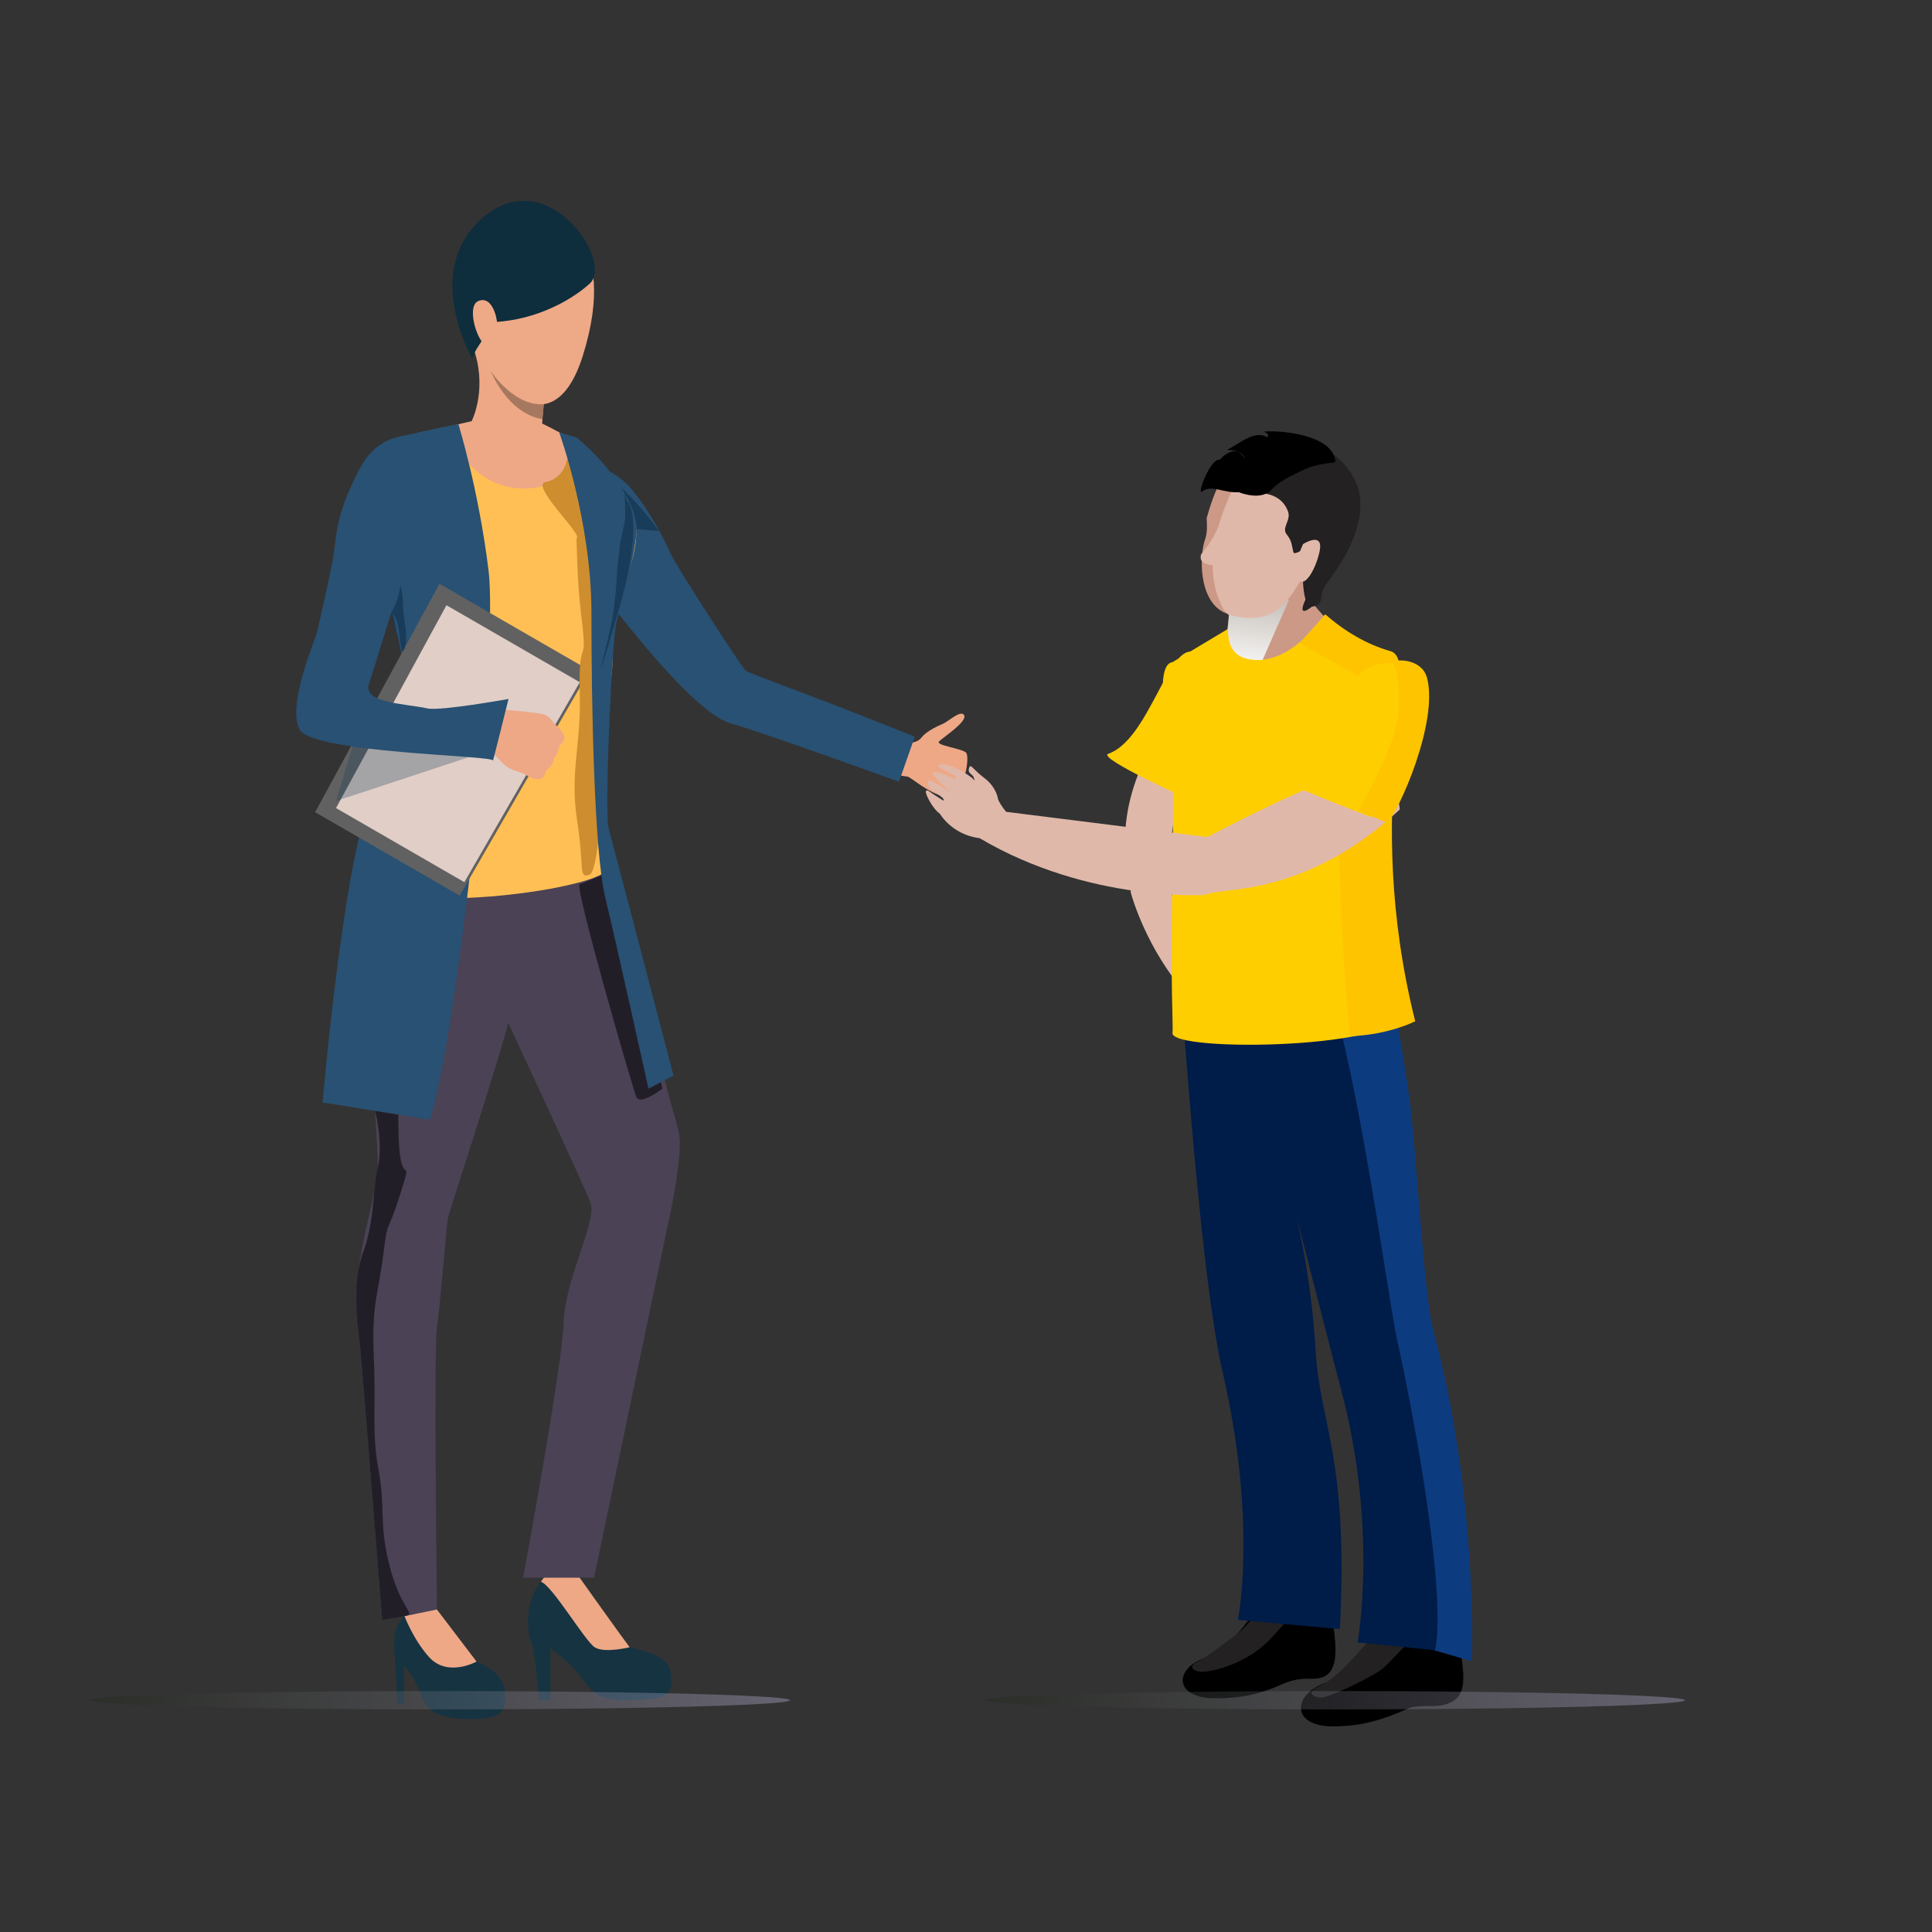 <?xml version="1.0" encoding="utf-8"?>
<!-- Generator: Adobe Illustrator 17.0.2, SVG Export Plug-In . SVG Version: 6.00 Build 0)  -->
<!DOCTYPE svg PUBLIC "-//W3C//DTD SVG 1.1//EN" "http://www.w3.org/Graphics/SVG/1.1/DTD/svg11.dtd">
<svg version="1.1" id="Layer_1" xmlns="http://www.w3.org/2000/svg" xmlns:xlink="http://www.w3.org/1999/xlink" x="0px" y="0px"
	 width="510px" height="510px" viewBox="0 0 510 510" enable-background="new 0 0 510 510" xml:space="preserve">
<rect x="0" y="0" width="510" height="510" fill="#333333" stroke="none"/>
<g>
	<path d="M351.173,424.54c2.364,12.349,2.144,18.595-4.584,18.599c-2.392,0.006-4.684-0.121-8.33,1.535
		c-7.966,3.614-13.793,3.54-16.724,3.624c-11.737,0.323-11.828-7.779-3.414-10.666c8.434-2.913,16.177-17.197,16.177-17.197
		L351.173,424.54z"/>
	<path fill="#232121" d="M343.949,423.386c-2.308,2.126-7.088,7.749-8.985,9.662c-6.729,6.757-16.081,8.512-18.182,8.232
		c-2.088-0.283-3.003-1.467-0.826-2.561c2.164-1.086,4.564-2.927,9.791-6.769c7.459-5.483,8.562-13.198,9.879-13.441
		c1.314-0.262,5.455,1.727,5.455,1.727L343.949,423.386z"/>
</g>
<g>
	<path d="M384.349,429.968c2.691,12.97,3.486,18.653-3.69,20.18c-2.476,0.525-6.645-0.206-9.057,0.893
		c-10.003,4.542-15.502,4.512-18.597,4.662c-12.331,0.529-12.064-8.25-3.234-11.427c8.829-3.191,16.756-18.353,16.756-18.353
		L384.349,429.968z"/>
	<path fill="#232121" d="M371.359,434.05c-2.416,2.276-4.121,4.44-6.249,6.311c-2.112,1.883-14.476,8.035-16.688,7.783
		c-2.209-0.272-3.183-1.49-0.915-2.688c2.264-1.18,4.009-1.765,8.737-6.705c4.716-4.918,6.517-7.837,7.891-8.121
		c1.37-0.281,6.857,1.693,6.857,1.693L371.359,434.05z"/>
</g>
<g>
	<path fill="#E0B8AA" d="M302.12,200.459c0,0,8.071-2.288,8.316,5.818c0.249,8.105-2.731,24.76-2.95,25.91l14.159,30.512
		c1.001,0.362,2.033,0.68,2.518,0.61c1.001-0.143,2.529,0.12,3.909,1.106c1.793,1.281,2.901,1.406,2.491,1.783
		c-0.859,0.794-1.256-0.136-1.796-0.129c-0.236,0.005-0.441-0.006-0.624-0.023c0.321,0.156,0.717,0.386,1.217,0.786
		c2.814,2.237,3.564,4.262,2.792,4.273l-2.389-2.269l-0.348,0.255c0,0,2.311,2.492,2.132,3.104
		c-0.185,0.629-4.225-1.882-4.225-1.882s1.587,1.267,2.718,2.356c0.683,0.666,0.368,1.116-0.397,0.965
		c-1.2-0.24-2.714-2.188-3.057-1.603c0.206,0.165,0.9,0.735,1.167,0.973c0.94,0.806,1.496,0.966,1.189,1.295
		c-0.272,0.29-3.136-0.173-4.271-1.073c-0.008,0.008-3.9-0.83-5.855-5.033c-15.67-13.951-20.358-32.771-20.358-32.771
		C299.099,232.841,292.817,220.349,302.12,200.459z"/>
	<g>
		<g>
			<path fill="#163342" d="M142.38,448.819h2.895v-13.657c0,0,5.68,3.786,9.244,9.021c3.564,5.234,8.464,4.789,15.926,4.455
				c7.462-0.334,7.128-3.341,6.46-7.573c-0.668-4.233-8.241-5.568-10.692-6.237c-2.45-0.668-8.012-10.251-9.801-12.585
				c-2.439-3.183-3.731-6.236-3.731-6.236s-1.392-5.68-8.297,0c-6.905,5.68-4.9,16.594-4.121,17.596
				C141.043,434.605,142.38,448.819,142.38,448.819z"/>
		</g>
		<g>
			<path fill="#EEA886" d="M156.97,434.828c2.561,1.671,9.244,0,9.244,0c-1.893-2.45-13.532-18.821-13.532-18.821
				c-7.072-4.121-9.867,1.55-9.867,1.55C145.7,418.438,154.408,433.158,156.97,434.828z"/>
		</g>
		<g>
			<path fill="#163342" d="M104.859,449.752h1.782v-10.023c0,0,3.169,3.26,4.617,8.049c1.448,4.789,6.632,6.209,14.539,5.986
				c7.907-0.223,8.019-3.344,7.35-8.022c-0.668-4.678-7.35-7.128-7.35-7.128c-3.007-2.673-10.469-13.754-10.469-13.754
				s-4.789-1.281-8.547,1.753c-3.758,3.034-2.59,9.885-2.479,11.667C104.414,440.063,104.859,449.752,104.859,449.752z"/>
		</g>
		<g>
			<path fill="#4B4256" d="M110.316,210.972c0,0-9.423,12.251-11.978,26.785c-2.556,14.534,1.509,63.314,1.398,70.498
				c-0.111,7.183-6.794,25.059-5.457,38.59c1.336,13.532,6.611,80.88,6.611,80.88l14.439-2.865c0,0-0.835-68.66,0-74.34
				c0.835-5.68,2.512-26.384,2.846-28.723c0.334-2.339,21.21-63.752,21.21-74.23C139.384,237.088,133.036,193.876,110.316,210.972z"
				/>
		</g>
		<g>
			<path fill="#4B4256" d="M157.649,215.761c0,0,15.481,59.082,17.318,67.268c1.837,8.186,4.499,14.937,4.499,18.413
				c0,8.064-2.996,21.013-2.996,21.013l-19.658,94.018h-18.723c0,0,10.431-56.405,10.712-67.434
				c0.281-11.054,8.79-26.751,7.12-31.429c-1.671-4.677-26.896-58.637-26.896-58.637S109.926,198.61,157.649,215.761z"/>
		</g>
		<g>
			<path fill="#EEA886" d="M125.797,438.615l-10.469-13.754l-8.547,1.753c0,0,2.3,6.156,6.455,10.788
				C118.156,442.887,125.797,438.615,125.797,438.615z"/>
		</g>
		<g>
			<g>
				<g>
					<g>
						<g>
							<path fill="#EEA886" d="M236.636,195.893c0,0,4.83,1.09,6.565-1.141c1.475-1.897,4.752-3.282,5.76-3.711
								c1.349-0.573,4.831-3.874,5.571-2.181c0.739,1.693-5.48,5.718-6.615,6.822c-1.136,1.105,5.91,1.839,7.093,2.987
								c1.182,1.148-0.695,12.75-5.473,11.686c-4.777-1.063-9.179-5.353-10.057-5.374c-0.877-0.02-3.507-0.636-3.507-0.636
								L236.636,195.893z"/>
						</g>
					</g>
				</g>
			</g>
			<g>
				<g>
					<path fill="#285173" d="M154.875,122.356c0,0,6.671,0.849,11.551,6.43c4.88,5.582,9.344,14.375,10.574,17.307
						c1.23,2.932,18.922,30.312,19.866,30.945c0.943,0.633,10.173,4.054,16.288,6.336c9.436,3.521,28.335,11.094,28.335,11.094
						L237.3,206.37c0,0-35.58-12.937-44.514-15.449c-10.925-3.071-35.22-36.422-35.22-36.422S139.386,131.734,154.875,122.356z"/>
				</g>
			</g>
		</g>
		<g>
			<g>
				<path fill="#FFBF55" d="M140.117,110.88c0,0,8.267,3.904,11.138,4.478c2.871,0.574,14.009,15.042,15.961,20.324
					c1.952,5.282,0,13.205-4.019,22.505c-4.019,9.301-0.23,12.401-2.067,21.702c-1.837,9.301-1.246,44.095-0.902,49.262
					c0.345,5.167-53.745,12.999-64.424,3.584c0,0,7.229-31.358,15.788-40.308c1.851-1.935,1.655-14.834,0.392-18.049
					c-1.263-3.215-15.501-27.213-15.501-27.213s-1.046-24.34,5.167-29.165c5.397-4.191,20.105-5.685,22.746-6.604
					C127.038,110.476,134.721,110.076,140.117,110.88z"/>
			</g>
		</g>
		<g>
			<g>
				<path fill="#EEA886" d="M144.065,101.339c0,0-0.247,2.276-0.532,5.353c-0.11,1.217-0.23,2.561-0.34,3.937
					c-0.329,4.124-0.592,8.55-0.433,10.815c0,0-8.594,8.61-18.361-10.047c0,0,4.108-7.694,1.014-18.169
					C122.32,82.748,144.065,101.339,144.065,101.339z"/>
			</g>
		</g>
		<g>
			<path fill="#183C59" d="M173.96,140.162c0,0-8.091-11.313-15.494-15.787c0,0,5.008,5.164,9.288,15.241L173.96,140.162z"/>
		</g>
		<g>
			<path fill="#EEA886" d="M117.797,112.72c0,0,5.909,17.455,22.134,16.17c16.225-1.284,7.692-14.738,7.692-14.738
				s-4.044-2.319-5.182-2.538c-1.138-0.219-17.938-0.432-17.938-0.432L117.797,112.72z"/>
		</g>
		<g>
			<path fill="#285173" d="M121.003,111.985c0,0,5.282,16.912,7.958,38.573c2.677,21.66-8.216,122.201-15.519,145.023l-28.3-4.565
				c0,0,6.092-71.067,14.362-84s10.901-24.376,1.974-51.369c-8.927-26.994,3.913-40.363,3.913-40.363
				S118.522,112.265,121.003,111.985z"/>
		</g>
		<g>
			<polygon fill="#616161" points="155.646,176.989 121.332,236.423 83.186,214.399 116.009,154.105 			"/>
		</g>
		<g>
			<polygon fill="#E0CEC7" points="153.056,180.088 122.581,232.873 88.702,213.312 117.853,159.764 			"/>
		</g>
		<g>
			<g>
				<g>
					<g>
						<g>
							<g>
								<path fill="#EEA886" d="M142.533,205.7c0,0-1.561,0.007-2.244-0.323c0,0-1.198-0.696-2.08-1.138
									c-0.28-0.14-0.528-0.255-0.695-0.312c-0.7-0.243-2.308-0.564-3.826-1.618c-1.516-1.051-6.889-7.272-6.889-7.272l2.538-3.859
									l1.861-3.952c0,0,11.282,0.728,12.808,1.545c0.149,0.081,0.293,0.166,0.422,0.256c1.225,0.817,1.793,1.94,2.388,2.442
									c0.217,0.186,2.251,2.177,2.18,3.024c-0.097,1.177-0.642,1.953-1.351,2.341c0,0-0.292,2.296-1.423,3.366
									c0,0-0.201,2.126-1.988,3.057C144.233,203.256,143.787,205.39,142.533,205.7z"/>
							</g>
						</g>
					</g>
				</g>
			</g>
		</g>
		<g>
			<g>
				<g>
					<g>
						<g>
							<path fill="#EEA987" d="M145.348,56.125c0,0,18.552,5.83,8.481,37.845c-10.071,32.015-35.407-3.71-32.757-23.216
								C123.722,51.248,145.348,56.125,145.348,56.125z"/>
						</g>
					</g>
				</g>
			</g>
		</g>
		<g>
			<g>
				<g>
					<g>
						<g>
							<path fill="#0E2D3D" d="M155.725,74.805c0,0-9.218,9.046-24.645,10.177c0,0-5.928,6.951-6.384,9.68
								c0,0-13.764-23.461,3.155-37.525C144.77,43.073,161.944,69.01,155.725,74.805z"/>
						</g>
					</g>
				</g>
			</g>
		</g>
		<g>
			<g>
				<g>
					<g>
						<g>
							<path fill="#EEA987" d="M131.265,85.619c-0.12-2.33-1.555-7.633-5.018-6.148s0.212,12.282,2.509,11.618
								C128.757,91.089,131.548,91.132,131.265,85.619z"/>
						</g>
					</g>
				</g>
			</g>
		</g>
		<g>
			<path fill="#A77860" d="M143.533,106.692c-0.11,1.217-0.23,2.561-0.34,3.937c0,0-8.188-0.488-13.661-12.668
				C129.888,98.493,135.888,107.306,143.533,106.692z"/>
		</g>
		<path fill="#CE8D2E" d="M149.617,121.419c-0.063,1.095-1.418,5.086-5.552,5.807c-4.133,0.72,8.675,12.867,8.294,14.63
			c-0.381,1.763-0.311-5.736,0.008,5.925c0.319,11.661,1.736,18.273,1.736,22.052c0,3.779-1.386,0.785-1.047,13.735
			c0.339,12.951-2.678,20.507-0.697,33.142c1.981,12.635,0.213,15.226,3.287,14.186c3.074-1.04,4.441-38.987,4.441-38.987v-37.639
			v-15.716l-7.031-19.428L149.617,121.419z"/>
		<linearGradient id="SVGID_1_" gradientUnits="userSpaceOnUse" x1="27.207" y1="196.462" x2="27.207" y2="196.462">
			<stop  offset="0" style="stop-color:#FFFFFF"/>
			<stop  offset="0.002" style="stop-color:#FFFFFF"/>
			<stop  offset="0.171" style="stop-color:#E6E3E0"/>
			<stop  offset="0.337" style="stop-color:#D4D0CB"/>
			<stop  offset="0.496" style="stop-color:#CAC4BD"/>
			<stop  offset="0.643" style="stop-color:#C6C0B9"/>
		</linearGradient>
		<path fill="url(#SVGID_1_)" d="M27.207,196.462"/>
		<g>
			<path fill="#183C59" d="M103.25,161.645c1.26-1.732,2.362-5.038,2.362-7.242c0.945,2.519,0.63,6.14,1.102,8.974
				c0.315,2.047,1.102,7.085-0.472,8.659c-1.102-2.991-0.472-7.715-2.676-10.234c1.26,3.306,0.945,6.77,2.204,10.234"/>
		</g>
		<path fill="#221E28" d="M105.221,294.255c0,0-0.196-2.564,0,5.308c0.391,15.744,4.17,3.779,0.391,15.744
			c-3.779,11.965-3.149,5.668-4.408,15.744c-1.26,10.076-3.149,13.225-2.519,27.08c0.63,13.855-0.63,19.838,1.26,29.914
			c1.889,10.076-0.034,14.097,2.974,25.627s7.21,12.337,3.862,12.943c-3.347,0.607-5.891,1.111-5.891,1.111
			s-3.531-44.424-3.892-48.855c-0.361-4.431-1.492-18.245-1.904-22.96s-2.483-16.358,0.711-25.174
			c3.194-8.817,2.463-15.994,3.931-22.481s-0.699-14.997-0.699-14.997"/>
		<path fill="#CE8D2E" d="M158.759,231.103"/>
		<path fill="#221E28" d="M153.056,233.417c-1.68-0.096,13.921,53.786,14.924,56.148c1.002,2.362,6.906-2.201,6.906-2.201
			l-5.894-24.013l-8.905-31.511l-1.328-0.737L153.056,233.417z"/>
		<g>
			<path fill="#285173" d="M147.623,114.152c0,0,8.498,23.507,8.498,47.465c0,23.958,0.684,62.985,3.652,75.309
				c2.967,12.324,11.411,50.438,11.411,50.438l6.619-3.423c0,0-15.916-60.829-17.117-65.215c-1.202-4.386,0.913-50.725,2.054-54.605
				c1.141-3.88,5.995-21.151,5.24-25.942c-0.951-6.04-6.603-14.978-15.732-22.663L147.623,114.152z"/>
		</g>
		<path opacity="0.3" fill="#183C59" d="M129.376,197.947c-1.013,0.461-40.674,13.493-40.674,13.493l4.901-16.175L129.376,197.947z"
			/>
		<g>
			<g>
				<path fill="#285173" d="M111.268,115.358c0,0-10.42-2.985-16.391,8.497c-5.971,11.482-5.941,16.382-6.739,21.989
					c-0.754,5.294-4.155,19.749-4.499,21.242c-0.345,1.492-8.048,19.293-4.516,25.514c3.551,6.254,51.217,6.781,50.987,8.159
					c-0.23,1.378,4.122-16.247,4.122-16.247s-18.01,3.246-21.389,2.493c-5.585-1.245-17.143-1.374-15.46-6.421
					c1.977-5.928,7.914-25.929,9.292-28.858C108.053,148.799,120.052,119.089,111.268,115.358z"/>
			</g>
		</g>
		<path fill="#183C59" d="M165.486,132.268c0,0,5.269,3.861-2.773,30.951s-1.794,5.315-0.847-1.312
			c0.947-6.627,1.055-11.55,1.055-11.55l0.838-7.194c0,0,1.325-6.06,1.325-6.628c0-0.568-0.206-6.349-0.206-6.349"/>
	</g>
	<path fill="#0D3B7F" d="M360.417,246.288c6.717,15.47,7.468,14.577,11.681,43.928c1.589,11.061,3.77,51.691,6.162,60.553
		c12.084,44.819,10.243,87.761,10.243,87.761l-21.939-6.429c0,0-26.133-171.459-27.51-177.043
		C337.676,249.455,360.417,246.288,360.417,246.288z"/>
	<path fill="#001C49" d="M322.677,361.891c9.36,40.366,4.093,65.706,4.093,65.706l26.919,2.45c2.34-45.64-5.295-53.796-6.445-74.014
		c-1.082-19.374-5.263-35.982-5.263-35.982s10.346,40.51,11.852,46.073c10.095,37.303,4.536,67.433,4.536,67.433l20.478,2.049
		c3.015-14.718-5.275-60.435-10.099-82.203c-2.804-12.701-12.092-86.942-23.756-108.979l-34.103,3.524
		C310.888,247.948,316.252,334.175,322.677,361.891z"/>
	<path fill="#CC9987" d="M346.413,159.102c-0.116-0.725-7.347-17.237-7.347-17.237l-11.006,5.113l-2.999,11.77l-2.089,14.148
		l12.355,22.832c10.806,3.58,17.495-25.847,20.53-29.109C354.671,167.9,351.357,165.188,346.413,159.102z"/>
	<linearGradient id="SVGID_2_" gradientUnits="userSpaceOnUse" x1="329.972" y1="178.922" x2="333.949" y2="145.559">
		<stop  offset="0" style="stop-color:#FFFFFF"/>
		<stop  offset="0.643" style="stop-color:#C6C0B9"/>
	</linearGradient>
	<polygon fill="url(#SVGID_2_)" points="340.227,158.415 326.403,189.937 323.411,175.676 324.777,156.972 	"/>
	<path fill="#FFCE00" d="M309.507,174.798c-5.06,0.571-1.29,20.023,0,23.257c0,0,0.328,14.332,0,30.716
		c-0.627,31.881,0.256,42.124,0,43.882c-0.786,5.265,62.759,4.321,60.475-6.042c-6.034-27.358-8.769-65.053-6.17-76.086
		c2.592-11.018-3.41-17.677-4.7-19.617c-1.294-1.949-9.44-8.62-9.44-8.62s-8.106,12.489-18.365,11.922
		c-5.814-0.333-7.168-3.818-7.168-8.188L309.507,174.798z"/>
	<path fill="#FFC400" d="M349.851,162.179c5.183,4.536,10.97,7.943,17.199,9.71c8.598,2.43-7.807,40.378,6.529,97.696
		c0,0-6.976,3.632-17.259,3.951c-7.176-78.037,1.757-95.374,1.757-95.374l-15.071-8.334L349.851,162.179z"/>
	<g>
		<path fill="#E0B8AA" d="M347.965,141.171c2.149-8.406,2.389-15.896-9.617-19.114c-3.759-1.001-6.651-1.145-8.914-0.66
			c-6.15,0.225-14.692,34.509-5.204,40.839c0.199,0.128,2.755,0.619,2.932,0.648c9.084,1.313,12.402-3.275,16.509-10.208
			c1.799-0.419,3.587-2.214,4.429-4.718C349.213,144.687,350.081,142.031,347.965,141.171z"/>
		<path fill="#CC9987" d="M318.524,136.785c-0.052-0.025,0.406,3.364-0.404,5.573c-1.476,4.04-1.93,16.313,5.32,19.475
			c0.062,0.025-0.022,0.09,0.212,0.138c-5.58-9.003-4.809-21.007,4.367-38.178l1.562-2.361c-0.041,0.018-0.088,0.013-0.121,0.027
			C323.308,121.688,320.357,130.333,318.524,136.785z"/>
		<path fill="#232121" d="M358.858,130.332c-0.922-5.325-5.858-10.959-10.82-12.396c-4.972-1.433-10.217,2.405-10.217,2.405
			s1.841,1.477,3.682,3.796c-2.276,0.885-9.573,6.058-9.573,6.058c3.271-0.128,6.66,1.122,8.043,4.731
			c0.958,2.48-1.794,4.295-0.301,6.175c1.496,1.889,1.246,2.865,1.771,4.697c0.246,0.838,2.918-1.011,2.918-1.011
			s-1.188,8.119,0.26,13.484c-2.499,5.334,1.642,1.919,1.642,1.919c3.957-0.815,1.254-2.495,3.883-6.09
			C352.386,151.023,360.617,140.583,358.858,130.332z"/>
		<path d="M327.035,129.938c-4.255,0.241-7.181-2.11-9.691-0.206c-1.606,1.209,2.263-8.954,4.59-8.343c0,0,4.216-4.911,6.646-0.292
			c-0.543-2.7-5.156-2.169-4.615-2.399c2.596-1.08,7.188-5.461,10.576-3.237c1.041-1.59-3.07-1.561,1.041-1.59
			c4.111-0.036,16.264,1.264,16.915,7.904c0.071,0.762-3.799-0.217-9.969,3.008c-1.684,0.882-4.443,1.933-7.168,4.701
			C332.641,132.246,327.035,129.938,327.035,129.938z"/>
		<path fill="#E0B8AA" d="M343.967,143.625c1.707-1.042,4.708-2.217,4.523,0.84c-0.187,3.054-3.48,11.436-6.003,8.533
			C340.576,150.796,343.967,143.625,343.967,143.625z"/>
		<path fill="#E0B8AA" d="M322.73,136.207c-2.486,7.195-5.558,9.65-5.702,10.234c-0.663,2.752,2.581,2.557,4.825,3.118
			C323.43,149.955,322.73,136.207,322.73,136.207z"/>
	</g>
	<path fill="#E0B8AA" d="M369.496,213.703c0,0-0.447-13.359-12.867-9.794c-12.42,3.559-36.247,16.168-37.885,17.059l-53.177-6.669
		c-1.035-1.343-2.019-2.756-2.148-3.525c-0.268-1.588-1.41-3.779-3.577-5.395c-2.815-2.098-3.542-3.719-3.914-2.914
		c-0.788,1.689,0.816,1.84,1.067,2.663c0.108,0.36,0.223,0.667,0.338,0.937c-0.393-0.41-0.934-0.901-1.783-1.465
		c-4.761-3.184-8.198-3.339-7.84-2.161l4.603,2.524l-0.218,0.652c0,0-4.904-2.297-5.745-1.727c-0.865,0.586,4.908,5.497,4.908,5.497
		s-2.693-1.793-4.895-2.98c-1.341-0.713-1.872-0.017-1.272,1.072c0.947,1.704,4.637,3.055,3.916,3.861
		c-0.35-0.232-1.552-1.008-2.044-1.298c-1.68-1.035-2.192-1.801-2.543-1.176c-0.308,0.553,1.786,4.675,3.702,5.961
		c-0.009,0.015,3.154,5.516,10.481,6.44c28.78,17.005,59.615,14.979,59.615,14.979C321.824,234.013,343.831,237.48,369.496,213.703z
		"/>
	<g>
		<path fill="#FFCE00" d="M374.806,177.863c0.261,9.451-9.368,31.045-13.086,37.767c-12.325-4.766-17.703-7.086-17.703-7.086
			s5.169-18.847,12.577-28.208C364.777,170.017,374.806,177.863,374.806,177.863z"/>
		<path fill="#FFC400" d="M367.512,174.732c1.683-0.86,7.915-0.654,9.199,4.251c3.043,11.613-7.463,35.314-10.53,38.189
			c-3.977-1.677-7.646-3.021-7.646-3.021c10.025-18.385,10.594-22.966,10.716-29.382
			C369.395,177.181,367.512,174.732,367.512,174.732z"/>
	</g>
	<path fill="#FFCE00" d="M315.361,172.253c-6.815-3.026-11.931,22.95-22.808,26.732c-3.127,1.089,22.152,12.455,22.152,12.455
		L315.361,172.253z"/>
	<linearGradient id="SVGID_3_" gradientUnits="userSpaceOnUse" x1="337.567" y1="237.274" x2="337.567" y2="237.274">
		<stop  offset="0" style="stop-color:#FFFFFF"/>
		<stop  offset="0.002" style="stop-color:#FFFFFF"/>
		<stop  offset="0.171" style="stop-color:#E6E3E0"/>
		<stop  offset="0.337" style="stop-color:#D4D0CB"/>
		<stop  offset="0.496" style="stop-color:#CAC4BD"/>
		<stop  offset="0.643" style="stop-color:#C6C0B9"/>
	</linearGradient>
	<path fill="url(#SVGID_3_)" d="M337.567,237.274"/>
</g>
<linearGradient id="SVGID_4_" gradientUnits="userSpaceOnUse" x1="24.03" y1="448.82" x2="208.548" y2="448.82">
	<stop  offset="0.005" style="stop-color:#1A2210"/>
	<stop  offset="1" style="stop-color:#DBD4FF"/>
</linearGradient>
<ellipse opacity="0.3" fill="url(#SVGID_4_)" cx="116.289" cy="448.82" rx="92.259" ry="2.42"/>
<linearGradient id="SVGID_5_" gradientUnits="userSpaceOnUse" x1="260.238" y1="448.82" x2="444.756" y2="448.82">
	<stop  offset="0.005" style="stop-color:#1A2210"/>
	<stop  offset="1" style="stop-color:#DBD4FF"/>
</linearGradient>
<ellipse opacity="0.3" fill="url(#SVGID_5_)" cx="352.497" cy="448.82" rx="92.259" ry="2.42"/>
</svg>
